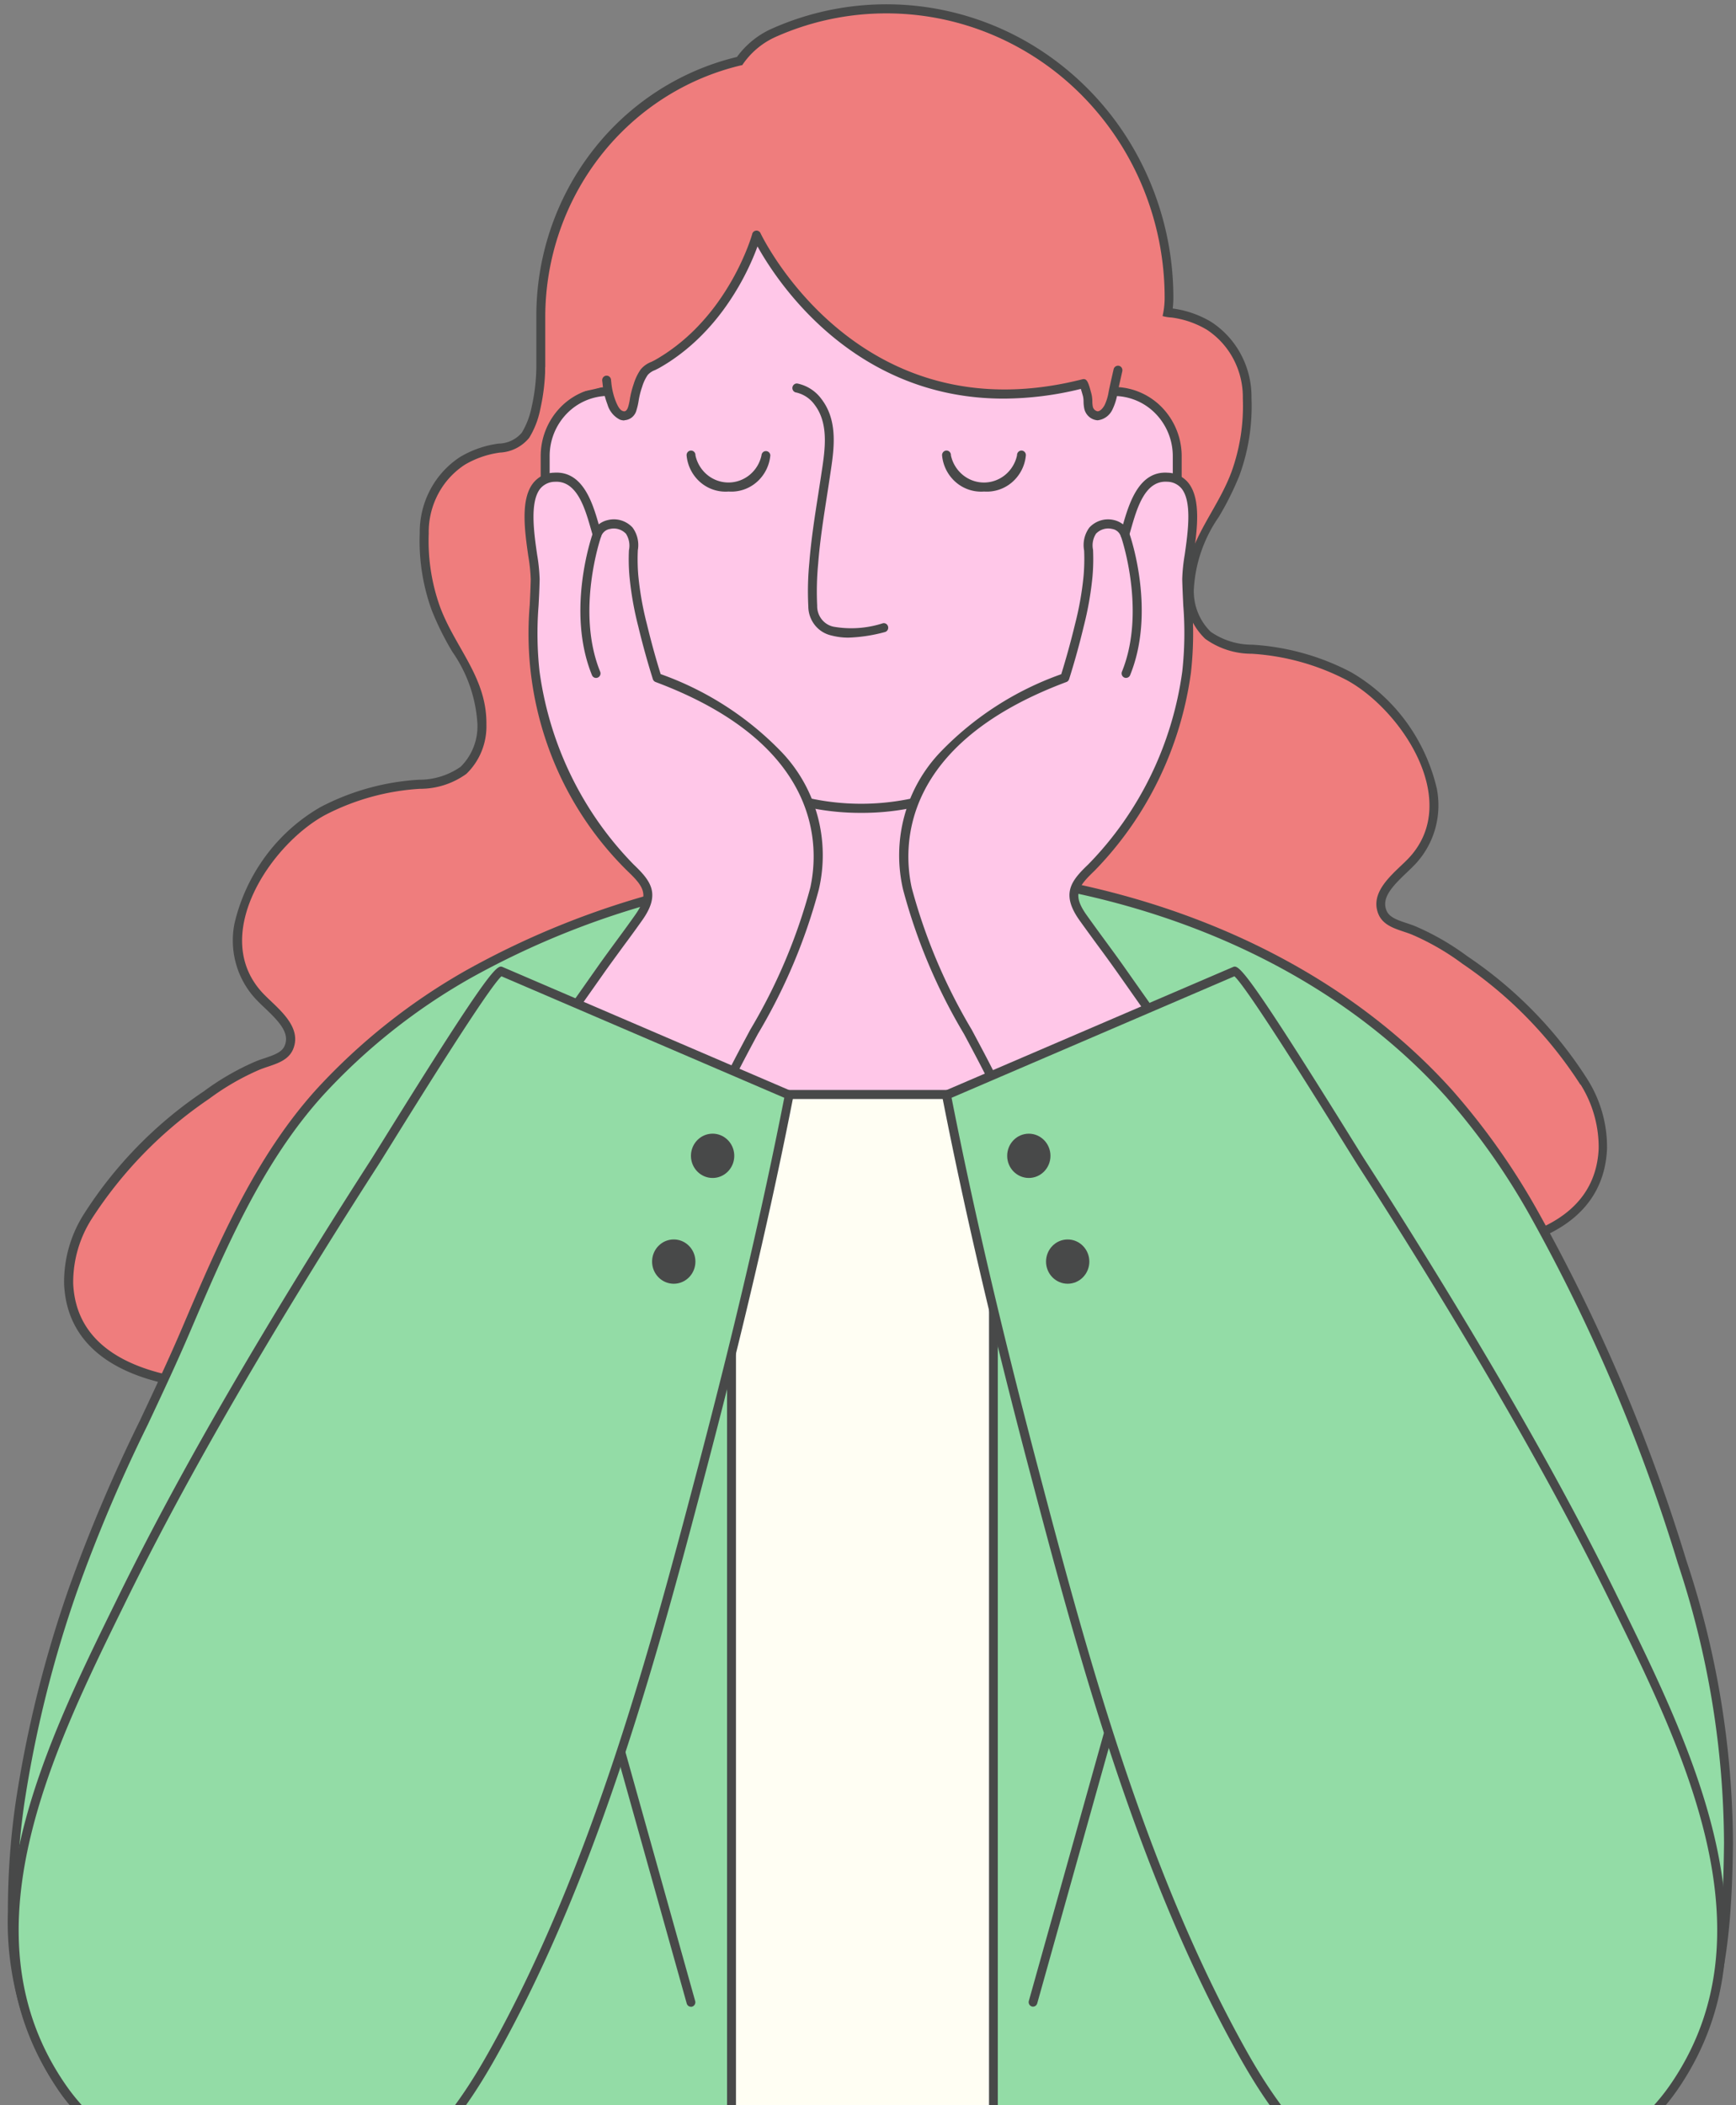 <svg width="193" height="234" viewBox="0 0 193 234" fill="none" xmlns="http://www.w3.org/2000/svg"><rect x="0" y="0" width="193" height="234" fill="#808080" stroke="none"/><path d="M175.697 120.567a46.81 46.81 0 00-13.126-13.446 27.894 27.894 0 00-5.553-3.21c-1.324-.557-3.166-.785-3.782-2.327-1.069-2.668 2.078-4.754 3.508-6.336 5.749-6.381-1.042-16.403-7.033-19.654a26.35 26.35 0 00-10.55-2.923 8.804 8.804 0 01-5.173-1.663 7.23 7.23 0 01-1.693-2.503 7.38 7.38 0 01-.536-2.993c-.052-5.202 3.434-8.453 5.146-13.038a21.61 21.61 0 001.266-8.192 9.06 9.06 0 00-1.032-4.35 8.82 8.82 0 00-2.974-3.285 10.286 10.286 0 00-3.927-1.354 8.307 8.307 0 01-.969-.2 8.756 8.756 0 00.216-1.937v-.053a32.187 32.187 0 00-3.721-15.034A31.367 31.367 0 00115.499 6.65a30.477 30.477 0 00-14.34-5.053 30.319 30.319 0 00-14.965 2.526 8.782 8.782 0 00-3.684 3.143.052.052 0 00-.013-.027c-6.211 1.446-11.758 5.005-15.731 10.096-3.974 5.091-6.139 11.411-6.14 17.924v5.577a22.589 22.589 0 01-.55 4.645 9.691 9.691 0 01-1.233 3.185c-.4.487-.894.884-1.452 1.167a4.443 4.443 0 01-1.786.475 10.37 10.37 0 00-3.927 1.355 8.791 8.791 0 00-2.978 3.282 9.026 9.026 0 00-1.028 4.352 21.718 21.718 0 001.266 8.192c1.718 4.585 5.205 7.837 5.146 13.038a7.398 7.398 0 01-.538 2.993 7.26 7.26 0 01-1.69 2.504 8.807 8.807 0 01-5.174 1.662 26.318 26.318 0 00-10.55 2.923c-5.991 3.253-12.784 13.273-7.033 19.655 1.423 1.582 4.577 3.666 3.508 6.335-.616 1.541-2.465 1.77-3.783 2.325a27.759 27.759 0 00-5.553 3.211 46.712 46.712 0 00-13.125 13.446 13.097 13.097 0 00-2 7.105c.374 8.353 9.23 10.445 15.909 10.887 3.735.193 7.48.122 11.205-.214 5.467-.416 10.982-.074 16.481-.074h46.554v-15.009h35.848c5.501 0 11.014-.343 16.482.073a79.98 79.98 0 0011.205.214c6.68-.441 15.538-2.527 15.908-10.886a13.1 13.1 0 00-2.014-7.104l-.027-.007z" fill="#EF7D7D"/><path d="M27.76 154.693c-1.253 0-2.531-.034-3.81-.12-10.693-.71-16.515-4.806-16.824-11.845a14.078 14.078 0 012.137-7.669A46.57 46.57 0 0122.66 121.31a28.705 28.705 0 015.752-3.317c.322-.133.67-.255 1.024-.368 1.16-.389 1.94-.697 2.222-1.407.557-1.387-.583-2.622-2.263-4.211a19.77 19.77 0 01-1.061-1.06 9.486 9.486 0 01-2.11-3.863 9.635 9.635 0 01-.156-4.422 20.481 20.481 0 013.463-7.498 19.971 19.971 0 016.109-5.453 26.996 26.996 0 0110.949-3.036 7.983 7.983 0 004.615-1.435 6.256 6.256 0 001.432-2.161 6.373 6.373 0 00.443-2.572 15.563 15.563 0 00-2.773-8.03A31.59 31.59 0 0148 67.84a22.518 22.518 0 01-1.334-8.575 10.078 10.078 0 011.168-4.829 9.817 9.817 0 013.317-3.638 11.22 11.22 0 014.287-1.488 3.44 3.44 0 001.415-.328 3.49 3.49 0 001.162-.886 8.902 8.902 0 001.089-2.85c.33-1.453.506-2.938.524-4.43v-5.562c-.03-6.69 2.16-13.192 6.212-18.445 4.051-5.254 9.724-8.948 16.094-10.48a9.648 9.648 0 013.851-3.13 31.28 31.28 0 0115.44-2.607 31.44 31.44 0 0114.794 5.213 32.358 32.358 0 0110.591 11.779 33.213 33.213 0 013.839 15.511c-.001.4-.025.801-.072 1.199 1.508.198 2.961.704 4.275 1.488a9.792 9.792 0 013.32 3.636 10.044 10.044 0 011.164 4.83 22.498 22.498 0 01-1.331 8.58 32.878 32.878 0 01-2.308 4.639 15.586 15.586 0 00-2.773 8.03 6.36 6.36 0 00.444 2.572 6.253 6.253 0 001.432 2.16 8.048 8.048 0 004.615 1.436 27.109 27.109 0 0110.949 3.036 19.98 19.98 0 016.109 5.453 20.485 20.485 0 013.463 7.498 9.666 9.666 0 01-.162 4.42 9.52 9.52 0 01-2.112 3.859c-.309.342-.67.684-1.062 1.06-1.675 1.588-2.813 2.828-2.263 4.21.282.71 1.062 1.027 2.223 1.407.353.12.708.235 1.023.368a28.701 28.701 0 015.744 3.319 46.637 46.637 0 0113.397 13.749 14.095 14.095 0 012.136 7.669c-.314 7.039-6.13 11.129-16.823 11.845a79.97 79.97 0 01-11.342-.214c-3.731-.281-7.566-.207-11.277-.14a254.21 254.21 0 01-5.127.066H99.228v15.01H51.689c-1.711 0-3.448-.034-5.127-.067-3.711-.067-7.553-.14-11.277.14-2.28.172-4.856.343-7.536.343l.01-.002zM81.952 8.4c-5.84 1.508-11.017 4.972-14.706 9.839-3.69 4.867-5.68 10.856-5.652 17.014v5.577a22.997 22.997 0 01-.583 4.88 10.556 10.556 0 01-1.377 3.518 5.471 5.471 0 01-1.74 1.458 5.353 5.353 0 01-2.167.614 9.24 9.24 0 00-3.567 1.226 7.769 7.769 0 00-2.64 2.924 7.976 7.976 0 00-.893 3.874c-.108 2.656.3 5.308 1.2 7.802a31.106 31.106 0 002.176 4.351 17.375 17.375 0 013.035 9.065 8.3 8.3 0 01-.624 3.416 8.142 8.142 0 01-1.96 2.838 9.678 9.678 0 01-5.73 1.884 25.13 25.13 0 00-10.17 2.808 17.794 17.794 0 00-5.452 4.845 18.249 18.249 0 00-3.101 6.671 7.555 7.555 0 00.105 3.511 7.434 7.434 0 001.678 3.064c.257.288.597.61.952.952 1.534 1.461 3.851 3.666 2.74 6.449a4.921 4.921 0 01-1.43 1.682 4.783 4.783 0 01-2.005.872c-.308.101-.61.201-.886.322a26.89 26.89 0 00-5.359 3.098 44.801 44.801 0 00-12.856 13.144 12.065 12.065 0 00-1.862 6.543c.184 4.089 2.93 9.129 14.988 9.931a77.42 77.42 0 0011.066-.214c3.82-.288 7.703-.214 11.459-.141 1.674.035 3.396.067 5.094.067h45.581v-15.009h36.831c1.692 0 3.423-.035 5.094-.067 3.756-.074 7.638-.147 11.46.14 3.679.329 7.376.401 11.065.214 12.058-.798 14.804-5.838 14.988-9.931a12.062 12.062 0 00-1.862-6.542 44.73 44.73 0 00-12.856-13.145 26.485 26.485 0 00-5.359-3.097c-.274-.115-.577-.214-.886-.322a4.811 4.811 0 01-2.005-.873 4.94 4.94 0 01-1.429-1.682c-1.115-2.782 1.206-4.987 2.739-6.448.361-.343.695-.664.952-.945a7.435 7.435 0 001.678-3.065 7.539 7.539 0 00.105-3.512 18.245 18.245 0 00-3.103-6.668 17.792 17.792 0 00-5.452-4.841 25.132 25.132 0 00-10.169-2.808 9.723 9.723 0 01-5.73-1.884 8.14 8.14 0 01-1.959-2.84 8.316 8.316 0 01-.625-3.415c.15-3.255 1.206-6.4 3.043-9.063a30.543 30.543 0 002.177-4.35 20.44 20.44 0 001.199-7.803 7.96 7.96 0 00-.891-3.875 7.745 7.745 0 00-2.643-2.922 9.46 9.46 0 00-3.567-1.227 10.376 10.376 0 01-1.068-.22l-.931-.242.216-.959a8.014 8.014 0 00.191-1.712 31.17 31.17 0 00-3.583-14.574 30.374 30.374 0 00-9.932-11.077 29.523 29.523 0 00-13.891-4.91A29.36 29.36 0 0086.56 5.048a7.73 7.73 0 00-3.272 2.789l-.944 1.414-.414-.844.022-.007z" fill="#484949"/><path d="M175.697 120.567a46.798 46.798 0 00-13.126-13.446 27.85 27.85 0 00-5.553-3.211c-1.324-.556-3.166-.784-3.783-2.325-1.068-2.667 2.079-4.753 3.509-6.335 5.749-6.382-1.042-16.403-7.034-19.655a26.346 26.346 0 00-10.55-2.923 8.804 8.804 0 01-5.172-1.662 7.23 7.23 0 01-1.693-2.503 7.38 7.38 0 01-.536-2.993c-.052-5.202 3.434-8.454 5.146-13.039a21.61 21.61 0 001.266-8.191 9.059 9.059 0 00-1.032-4.35 8.82 8.82 0 00-2.974-3.285 10.292 10.292 0 00-3.927-1.355 4.4 4.4 0 01-1.788-.472 4.501 4.501 0 01-1.451-1.17 9.708 9.708 0 01-1.232-3.184 22.132 22.132 0 01-.551-4.646L87.558 9.661v19.606l-26.94 11.565a22.59 22.59 0 01-.55 4.645 9.694 9.694 0 01-1.232 3.188 4.54 4.54 0 01-1.451 1.167 4.442 4.442 0 01-1.787.475 10.372 10.372 0 00-3.927 1.355 8.79 8.79 0 00-2.977 3.283 9.024 9.024 0 00-1.029 4.352 21.716 21.716 0 001.266 8.19c1.718 4.586 5.205 7.838 5.146 13.04a7.396 7.396 0 01-.538 2.992c-.384.947-.96 1.8-1.69 2.504a8.76 8.76 0 01-5.174 1.662 26.316 26.316 0 00-10.55 2.923c-5.991 3.253-12.784 13.273-7.033 19.655 1.424 1.582 4.577 3.666 3.508 6.335-.616 1.541-2.465 1.77-3.783 2.327a27.806 27.806 0 00-5.553 3.21 46.737 46.737 0 00-13.125 13.446 13.1 13.1 0 00-2 7.106c.374 8.352 9.23 10.445 15.91 10.887 3.734.193 7.478.122 11.204-.214 5.468-.417 10.982-.074 16.481-.074h46.554v-15.009h35.849c5.501 0 11.013-.343 16.481.073 3.726.333 7.469.404 11.205.214 6.68-.442 15.538-2.527 15.909-10.886a13.106 13.106 0 00-2-7.106l-.035-.005z" fill="#EF7D7D"/><path d="M187.006 173.625a198.742 198.742 0 00-16.385-38.572 78.04 78.04 0 00-9.506-13.487c-15.701-17.489-40.182-24.999-62.853-24.999-16.134-.188-32.046 3.853-46.22 11.738a67.766 67.766 0 00-16.48 13.091c-6.838 7.555-10.904 17.123-14.876 26.439-4.118 9.653-9.224 18.917-12.575 28.892a133.104 133.104 0 00-5.874 23.629 83.252 83.252 0 00-.866 12.119 33.272 33.272 0 005.553 19.62c5.933 8.58 17.066 12.186 26.978 12.361a18.564 18.564 0 007.797-1.733 18.95 18.95 0 006.403-4.869h96.781a18.924 18.924 0 006.402 4.87 18.534 18.534 0 007.798 1.732c9.1-.161 18.2-3.178 24.677-9.931 7.546-7.862 8.288-19.218 8.405-29.676a100.981 100.981 0 00-5.159-31.238v.014z" fill="#93DCA6"/><path d="M158.748 244.967a18.802 18.802 0 01-7.719-1.786 19.212 19.212 0 01-6.356-4.823H48.305a19.202 19.202 0 01-6.512 4.891 18.818 18.818 0 01-7.905 1.712c-11.84-.208-22.074-4.915-27.371-12.575-3.912-5.847-5.888-12.822-5.638-19.901a84.17 84.17 0 01.872-12.193 131.937 131.937 0 015.9-23.73 175.917 175.917 0 017.9-18.643c1.581-3.357 3.212-6.83 4.69-10.288l.038-.088c3.96-9.29 8.058-18.896 14.927-26.485a68.231 68.231 0 0116.6-13.184c14.242-7.945 30.24-12.016 46.462-11.82 25.818 0 48.862 9.17 63.22 25.169a77.695 77.695 0 019.565 13.574 197.962 197.962 0 0116.428 38.666 100.595 100.595 0 015.18 31.399c-.112 10.343-.879 22.04-8.541 30.024-6.063 6.314-14.954 9.895-25.018 10.075h-.335l-.019.006zM47.89 237.353h97.199l.144.154a18.285 18.285 0 006.232 4.77 17.925 17.925 0 007.608 1.685c9.808-.171 18.449-3.647 24.336-9.773 7.408-7.715 8.141-18.716 8.26-29.327a99.71 99.71 0 00-5.132-31.077 197.125 197.125 0 00-16.338-38.471 76.632 76.632 0 00-9.441-13.399c-14.174-15.787-36.95-24.836-62.493-24.836-16.053-.2-31.886 3.818-45.984 11.67a67.077 67.077 0 00-16.358 12.998c-6.759 7.467-10.818 16.992-14.752 26.197l-.038.087c-1.482 3.479-3.122 6.959-4.7 10.323a174.881 174.881 0 00-7.861 18.535 130.975 130.975 0 00-5.861 23.542 82.956 82.956 0 00-.86 12.038 32.717 32.717 0 005.461 19.333c5.121 7.4 15.06 11.946 26.591 12.147 2.625.006 5.22-.567 7.61-1.679a18.282 18.282 0 006.231-4.77l.144-.154.002.007z" fill="#484949"/><path d="M110.433 126.024h-29.11V83.612h29.11v42.412z" fill="#FFC7E8"/><path d="M110.438 126.526H81.323a.499.499 0 01-.345-.151.519.519 0 01-.147-.353V83.61a.519.519 0 01.147-.353.498.498 0 01.345-.15h29.115c.13.003.254.056.345.15.092.094.145.22.147.353v42.412a.515.515 0 01-.147.353.496.496 0 01-.345.151zm-28.617-1.005h28.133V84.114H81.821v41.407z" fill="#484949"/><path d="M110.433 237.854h-29.11V121.666h29.11v116.188z" fill="#FFFEF3"/><path d="M110.438 238.358H81.323a.493.493 0 01-.345-.15.519.519 0 01-.147-.353V121.666a.52.52 0 01.147-.353.502.502 0 01.345-.15h29.115a.5.5 0 01.345.15.517.517 0 01.147.353v116.189a.515.515 0 01-.147.353.49.49 0 01-.345.15zm-28.617-1.005h28.133V122.168H81.821v115.185z" fill="#484949"/><path opacity=".62" d="M123.844 36.695c0-15.872-12.583-28.738-28.105-28.738-15.523 0-28.106 12.866-28.106 28.738V61.12c0 15.871 12.583 28.738 28.106 28.738 15.522 0 28.105-12.867 28.105-28.738V36.695z" fill="#FFDCEA"/><path d="M123.845 43.518v-6.823c0-3.774-.726-7.512-2.139-10.998a28.78 28.78 0 00-6.092-9.324 28.073 28.073 0 00-9.119-6.23 27.567 27.567 0 00-10.757-2.186c-3.69 0-7.346.742-10.756 2.186a28.07 28.07 0 00-9.119 6.23 28.788 28.788 0 00-6.093 9.323 29.296 29.296 0 00-2.138 10.999v6.823a6.956 6.956 0 00-4.973 2.106 7.274 7.274 0 00-2.06 5.085v6.108a7.27 7.27 0 002.06 5.085 6.956 6.956 0 004.973 2.106.953.953 0 00.137 0c.696 7.09 3.942 13.662 9.11 18.442 5.168 4.78 11.888 7.427 18.856 7.426 6.968-.002 13.687-2.649 18.854-7.428 5.167-4.78 8.414-11.351 9.112-18.44h.137a6.956 6.956 0 004.974-2.106 7.274 7.274 0 002.06-5.085v-6.113a7.274 7.274 0 00-2.06-5.085 6.956 6.956 0 00-4.974-2.106l.007.005z" fill="#FFC7E8"/><path d="M95.738 90.36c-7.021.027-13.804-2.599-19.047-7.373-5.244-4.774-8.577-11.36-9.361-18.494a7.463 7.463 0 01-5.117-2.36 7.798 7.798 0 01-2.1-5.323v-6.107a7.786 7.786 0 012.034-5.256 7.456 7.456 0 014.999-2.414v-6.335c0-7.755 3.013-15.192 8.376-20.675 5.363-5.484 12.636-8.564 20.22-8.564 7.585 0 14.859 3.08 20.222 8.564 5.363 5.483 8.376 12.92 8.376 20.675v6.335a7.472 7.472 0 014.995 2.418 7.798 7.798 0 012.038 5.252v6.107a7.796 7.796 0 01-2.101 5.322 7.461 7.461 0 01-5.116 2.36c-.784 7.136-4.119 13.724-9.365 18.498-5.245 4.775-12.031 7.4-19.053 7.37zM67.772 63.477a.5.5 0 01.33.133c.09.084.148.199.162.323.684 6.965 3.874 13.422 8.951 18.118 5.077 4.696 11.68 7.296 18.525 7.296 6.846 0 13.448-2.6 18.525-7.296 5.077-4.696 8.267-11.153 8.951-18.118a.521.521 0 01.162-.323.5.5 0 01.331-.133h.105a6.426 6.426 0 002.509-.501 6.534 6.534 0 002.129-1.445 6.7 6.7 0 001.426-2.17 6.83 6.83 0 00.506-2.561v-6.103a6.767 6.767 0 00-1.916-4.718 6.47 6.47 0 00-4.615-1.96.499.499 0 01-.346-.15.525.525 0 01-.147-.353v-6.835c0-7.488-2.909-14.67-8.088-19.965-5.178-5.295-12.202-8.27-19.526-8.27S81.4 11.421 76.22 16.716s-8.088 12.477-8.088 19.965v6.823a.52.52 0 01-.147.353.497.497 0 01-.345.15 6.469 6.469 0 00-4.615 1.96 6.765 6.765 0 00-1.916 4.718v6.108a6.765 6.765 0 001.916 4.719 6.469 6.469 0 004.615 1.959h.144l-.012.007z" fill="#484949"/><path d="M98.552 1.488a30.138 30.138 0 00-12.365 2.635 8.782 8.782 0 00-3.684 3.144.052.052 0 00-.013-.028c-6.212 1.446-11.759 5.006-15.732 10.097-3.973 5.09-6.138 11.41-6.139 17.924v8.62c2.353 0 4.693-.345 6.95-1.026a2.9 2.9 0 00.144.938c.167.455.315.918.502 1.361.128.294.313.559.544.778a.842.842 0 00.615.314.822.822 0 00.638-.261 1.415 1.415 0 00.459-1.028 7.897 7.897 0 01.825-2.969c.027-.053.25-.543.407-.818a24.756 24.756 0 007.716-6.231 25.39 25.39 0 004.722-8.818c3.19 6.683 8.582 12.002 15.228 15.022a30.285 30.285 0 0021.11 1.489c.308.74.492 1.53.545 2.332a1.467 1.467 0 00.459 1.027.852.852 0 00.645.245.841.841 0 00.614-.318 4.973 4.973 0 001.036-2.125 6.29 6.29 0 00.138-1.925c0-.16 0-.322.013-.482.117-.054.243-.102.36-.155a8.737 8.737 0 003.766-3.256 9.027 9.027 0 001.425-4.827v-.053c0-4.152-.801-8.263-2.356-12.098a31.671 31.671 0 00-6.705-10.255 30.88 30.88 0 00-10.033-6.85 30.33 30.33 0 00-11.834-2.403z" fill="#EF7D7D"/><path d="M94.355 70.88a7.357 7.357 0 01-1.934-.242 3.243 3.243 0 01-1.836-1.16 3.372 3.372 0 01-.721-2.078 33.03 33.03 0 01.112-4.852c.202-2.541.596-5.087.983-7.547.099-.651.202-1.307.301-1.958l.072-.483c.394-2.568.838-5.47-.773-7.574a3.46 3.46 0 00-2.04-1.355.484.484 0 01-.332-.2.51.51 0 01.303-.793.481.481 0 01.196.002 4.425 4.425 0 012.643 1.722c1.875 2.447 1.397 5.584.976 8.346l-.072.483c-.099.657-.196 1.306-.301 1.964-.38 2.446-.774 4.965-.97 7.473a32.827 32.827 0 00-.112 4.699 2.36 2.36 0 00.495 1.508c.333.428.803.722 1.327.83 1.828.321 3.705.19 5.474-.381a.483.483 0 01.371.063.513.513 0 01.157.692.493.493 0 01-.305.224c-1.313.36-2.661.567-4.02.617h.006zM80.988 54.64a4.28 4.28 0 01-3.133-1.036 4.472 4.472 0 01-1.522-2.987.515.515 0 01.133-.375.495.495 0 01.358-.157.484.484 0 01.359.157.506.506 0 01.133.375 3.854 3.854 0 001.316 2.17 3.708 3.708 0 002.355.848c.857 0 1.688-.3 2.356-.848a3.857 3.857 0 001.316-2.17.508.508 0 01.154-.337.487.487 0 01.675 0 .508.508 0 01.154.337 4.484 4.484 0 01-1.524 2.982 4.291 4.291 0 01-3.13 1.04zm28.409 0a4.292 4.292 0 01-3.135-1.038 4.484 4.484 0 01-1.527-2.985.512.512 0 01.297-.491.482.482 0 01.553.116.506.506 0 01.133.375 3.856 3.856 0 001.318 2.172c.668.55 1.5.849 2.357.849.858 0 1.689-.3 2.358-.849a3.86 3.86 0 001.317-2.172.512.512 0 01.297-.491.479.479 0 01.39 0 .5.5 0 01.296.491 4.484 4.484 0 01-1.524 2.982 4.292 4.292 0 01-3.13 1.04z" fill="#484949"/><path d="M69.416 46.736c-.167 0-.334-.03-.492-.087a2.675 2.675 0 01-.864-.69 2.743 2.743 0 01-.52-.986 8.992 8.992 0 01-.55-2.325l-.039-.343a.51.51 0 01.11-.365.487.487 0 01.688-.071c.1.083.165.203.179.335.013.108.02.207.033.315.067.708.23 1.403.486 2.065.13.315.393.98.787 1.106.137.046.393.134.59-.43.088-.282.153-.571.195-.864a10.17 10.17 0 01.432-1.709 5.806 5.806 0 01.774-1.616 2.882 2.882 0 011.172-.838c.13-.06.263-.126.394-.195.407-.228.793-.47 1.16-.71a21.375 21.375 0 003.272-2.675 24.58 24.58 0 002.512-2.95 27.998 27.998 0 003.03-5.356c.263-.603.478-1.166.67-1.723.051-.154.105-.315.15-.469a.33.33 0 01.027-.073.51.51 0 01.132-.292.49.49 0 01.588-.101.5.5 0 01.218.232c.117.255 10.818 22.577 35.776 16.242.524-.134.67.322 1.023 1.649.061.268.092.543.092.818 0 .19.017.378.052.564a.68.68 0 00.185.348.653.653 0 00.346.18c.301 0 .61-.374.787-.703a5.53 5.53 0 00.445-1.474c.118-.591.25-1.173.381-1.757l.167-.731a.513.513 0 01.216-.321.495.495 0 01.374-.075.493.493 0 01.307.213.51.51 0 01.073.371v.014l-.168.75c-.13.577-.263 1.152-.373 1.73a6.376 6.376 0 01-.544 1.756c-.15.335-.382.624-.674.839a2.04 2.04 0 01-.991.387 1.61 1.61 0 01-.955-.4 1.673 1.673 0 01-.527-.907 4.39 4.39 0 01-.079-.75 2.902 2.902 0 00-.058-.602 21.457 21.457 0 00-.243-.83 36.176 36.176 0 01-8.596 1.078c-16.697 0-25.194-13.032-27.351-16.919a24.19 24.19 0 01-.538 1.355 29.046 29.046 0 01-3.146 5.551 25.089 25.089 0 01-2.616 3.07 22.268 22.268 0 01-3.423 2.801c-.386.255-.793.503-1.22.745-.15.08-.3.154-.451.228-.31.112-.588.298-.812.543a4.792 4.792 0 00-.623 1.333 8.352 8.352 0 00-.322 1.18c-.027.12-.045.241-.065.361a6.858 6.858 0 01-.236 1.028 1.49 1.49 0 01-.488.79c-.241.203-.54.32-.852.336l-.007.024zm45.441 176.324a.34.34 0 01-.138-.02.482.482 0 01-.296-.24.514.514 0 01-.039-.383l13.493-48.164-9.658-9.378a.52.52 0 01-.058-.664l23.235-32.484-12.327-17.222a.52.52 0 01.105-.704.504.504 0 01.366-.092.49.49 0 01.323.2l12.534 17.523a.518.518 0 010 .596l-23.195 32.424 9.559 9.284a.504.504 0 01.13.504l-13.577 48.456a.496.496 0 01-.176.262.478.478 0 01-.296.099l.015.003zm-38.038.008a.475.475 0 01-.297-.098.499.499 0 01-.176-.263L62.77 174.251a.51.51 0 01.13-.504l9.559-9.283-23.195-32.425a.521.521 0 010-.596l12.535-17.523a.494.494 0 01.514-.191.493.493 0 01.369.413.513.513 0 01-.09.374l-12.318 17.227 23.235 32.484a.525.525 0 01-.059.665l-9.657 9.378 13.492 48.163a.515.515 0 01-.079.442.49.49 0 01-.393.202l.007-.009z" fill="#484949"/><path d="M81.404 119.352c3.376-6.703 7.552-13.151 9.165-20.559 2.642-12.105-7.665-19.767-17.505-23.457a89.74 89.74 0 01-1.62-5.839 35.887 35.887 0 01-.964-5.47 21.657 21.657 0 01-.058-2.843 2.887 2.887 0 00-.46-2.198 2.383 2.383 0 00-1.047-.651 2.34 2.34 0 00-1.226-.034 1.66 1.66 0 00-.792.375 1.712 1.712 0 00-.5.731c-.708-2.339-1.56-6.57-4.74-6.361-4.72.308-2.085 8.654-2.144 11.335a63.917 63.917 0 000 10.33c1.144 8.229 4.864 15.858 10.602 21.745 1.934 1.844 2.715 3.004.904 5.551-1.39 1.957-2.846 3.868-4.228 5.839l-3.979 5.637c.27-.382 15.532 7.956 17.163 8.848a69.039 69.039 0 011.429-2.982v.003z" fill="#FFC7E8"/><path d="M79.968 122.838a.463.463 0 01-.23-.06c-7.435-4.061-15.786-8.492-16.875-8.788a.48.48 0 01-.348-.095.521.521 0 01-.112-.703 692.917 692.917 0 002.68-3.795l1.297-1.844c.722-1.027 1.462-2.03 2.202-3.042.682-.925 1.363-1.856 2.026-2.796 1.574-2.226 1.023-3.105-.845-4.887a36.653 36.653 0 01-8.718-13.523 37.335 37.335 0 01-2.152-16.046c.045-.952.092-1.91.112-2.888a18.782 18.782 0 00-.27-2.541c-.4-2.815-.897-6.322.551-8.145a3.09 3.09 0 011.038-.83 3.018 3.018 0 011.283-.31c3.167-.208 4.255 3.29 4.957 5.744.297-.232.64-.394 1.005-.476a2.804 2.804 0 011.485.035c.483.145.92.417 1.268.79a3.285 3.285 0 01.59 2.514c-.045.94-.028 1.883.051 2.822a34.82 34.82 0 00.952 5.39c.485 2.005.99 3.826 1.533 5.57a34.875 34.875 0 0113.397 8.614 16.493 16.493 0 014.035 7.114 16.76 16.76 0 01.152 8.222 63.036 63.036 0 01-6.772 16.047c-.813 1.516-1.653 3.082-2.432 4.632a89 89 0 00-1.423 2.962.52.52 0 01-.288.269.424.424 0 01-.158.027l.009.017zM63.59 113.24c1.606.609 5.618 2.647 16.155 8.405.367-.791.767-1.622 1.219-2.52.787-1.562 1.633-3.137 2.445-4.659a62.213 62.213 0 006.673-15.78c1.005-4.572 1.318-15.941-17.196-22.872a.502.502 0 01-.302-.315 87.596 87.596 0 01-1.626-5.873 36.079 36.079 0 01-.976-5.551 21.804 21.804 0 01-.059-2.911 2.465 2.465 0 00-.335-1.837 1.888 1.888 0 00-.83-.503 1.857 1.857 0 00-.966-.02 1.217 1.217 0 00-.56.253c-.163.131-.29.302-.371.497a.505.505 0 01-.174.264.486.486 0 01-.771-.25c-.072-.235-.144-.496-.223-.764-.654-2.279-1.54-5.402-4.019-5.248a2.113 2.113 0 00-.891.206c-.28.133-.528.325-.728.565-1.172 1.488-.695 4.887-.335 7.363.156.894.247 1.8.275 2.708-.02.992-.066 1.957-.118 2.911a39.115 39.115 0 00.106 7.327c1.105 8.123 4.774 15.655 10.45 21.45 1.934 1.851 3.047 3.278.969 6.207-.67.945-1.35 1.884-2.04 2.808-.733 1.005-1.475 2.011-2.197 3.031l-1.297 1.844c-.767 1.086-1.528 2.171-2.295 3.253l.017.011z" fill="#484949"/><path d="M66.265 75.36a.48.48 0 01-.272-.084.498.498 0 01-.18-.224c-2.872-7.053-.066-15.297.051-15.646a.51.51 0 01.254-.284.493.493 0 01.376-.024.518.518 0 01.301.643c-.026.08-2.793 8.233-.072 14.922.05.123.051.261.002.385a.498.498 0 01-.455.312h-.005z" fill="#484949"/><path d="M110.043 119.352c-3.376-6.703-7.552-13.151-9.165-20.559-2.643-12.105 7.665-19.767 17.505-23.457a90.119 90.119 0 001.619-5.839 35.8 35.8 0 00.964-5.47c.082-.946.102-1.895.059-2.843a2.9 2.9 0 01.006-1.148c.079-.378.233-.735.453-1.05.288-.307.65-.531 1.049-.652a2.34 2.34 0 011.227-.033c.291.051.564.18.791.375.227.194.399.446.5.731.708-2.339 1.561-6.57 4.741-6.361 4.72.308 2.085 8.654 2.143 11.335a63.848 63.848 0 010 10.33c-1.144 8.229-4.863 15.858-10.602 21.745-1.934 1.844-2.714 3.004-.904 5.551 1.39 1.957 2.847 3.868 4.228 5.839l3.979 5.637c-.269-.382-15.532 7.956-17.163 8.848a69.03 69.03 0 00-1.428-2.982l-.002.003z" fill="#FFC7E8"/><path d="M111.474 122.839a.479.479 0 01-.445-.296 80.267 80.267 0 00-1.424-2.962c-.78-1.555-1.619-3.116-2.431-4.639a62.811 62.811 0 01-6.772-16.047c-.633-2.71-.58-5.539.152-8.222a16.498 16.498 0 014.034-7.114 34.724 34.724 0 0113.397-8.614 90.248 90.248 0 001.534-5.57c.457-1.768.775-3.57.951-5.39.078-.923.098-1.85.059-2.776a3.28 3.28 0 01.583-2.568 2.849 2.849 0 011.268-.79 2.806 2.806 0 011.485-.035c.359.085.696.248.989.475.709-2.453 1.811-5.953 4.957-5.744.443.01.879.117 1.278.313.4.197.753.479 1.036.827 1.449 1.83.952 5.329.551 8.145-.144.84-.234 1.69-.269 2.541.02.98.065 1.937.112 2.889a39.061 39.061 0 01-.117 7.522c-1.141 8.35-4.916 16.09-10.753 22.046-1.869 1.783-2.42 2.668-.846 4.887.67.938 1.34 1.863 2.027 2.796.74 1.012 1.482 2.017 2.202 3.043l1.298 1.844c.893 1.267 1.786 2.529 2.679 3.787a.524.524 0 01-.112.704.467.467 0 01-.349.094c-1.088.295-9.441 4.726-16.875 8.789a.472.472 0 01-.229.06l.03.005zm-1.005-3.714c.453.899.853 1.73 1.22 2.521 10.534-5.758 14.547-7.796 16.154-8.406a563.816 563.816 0 01-2.294-3.253l-1.298-1.844a162.536 162.536 0 00-2.197-3.031c-.681-.931-1.363-1.862-2.039-2.808-2.078-2.93-.97-4.364.969-6.213 5.677-5.797 9.347-13.329 10.455-21.453.266-2.435.304-4.89.112-7.333-.045-.96-.092-1.925-.117-2.911.027-.909.119-1.814.274-2.709.354-2.48.838-5.878-.334-7.362a2.12 2.12 0 00-.724-.567 2.077 2.077 0 00-.889-.204c-2.472-.171-3.363 2.962-4.019 5.243-.079.269-.151.529-.223.764a.496.496 0 01-.472.354.485.485 0 01-.293-.105.507.507 0 01-.173-.263 1.225 1.225 0 00-.37-.497 1.193 1.193 0 00-.561-.248 1.855 1.855 0 00-.965.02 1.891 1.891 0 00-.832.502 2.36 2.36 0 00-.344.86c-.058.308-.055.624.01.93.045.987.026 1.977-.059 2.962a36.338 36.338 0 01-.976 5.55 86.25 86.25 0 01-1.626 5.874.514.514 0 01-.115.193.479.479 0 01-.187.122c-18.514 6.93-18.193 18.307-17.196 22.872a62.333 62.333 0 006.673 15.78c.812 1.522 1.658 3.097 2.445 4.659l-.009.001z" fill="#484949"/><path d="M125.184 75.36a.502.502 0 01-.487-.455.51.51 0 01.035-.242c2.721-6.69-.045-14.841-.072-14.922a.518.518 0 01.018-.387.5.5 0 01.28-.26.484.484 0 01.378.018.5.5 0 01.255.287c.117.342 2.924 8.586.052 15.646a.482.482 0 01-.452.308l-.007.007z" fill="#484949"/><path d="M55.736 107.97l32.014 13.75c-2.688 13.728-5.96 27.363-9.513 40.877-5.862 22.275-12.175 45.65-23.483 65.781-4.505 8.016-10.832 16.208-20.856 16.028-9.919-.171-21.045-3.781-26.978-12.361-11.82-17.086-1.29-38.116 6.662-54.303 4.982-10.148 10.55-19.995 16.344-29.676a665.053 665.053 0 0111.722-18.85c1.284-1.999 13.25-21.6 14.088-21.246z" fill="#93DCA6"/><path d="M34.21 244.914h-.334c-11.84-.214-22.075-4.915-27.372-12.575-11.873-17.16-1.75-37.774 6.392-54.338l.236-.483c4.458-9.074 9.658-18.521 16.364-29.715a694.602 694.602 0 0111.736-18.864c.216-.342.733-1.166 1.449-2.32 12.16-19.574 12.608-19.379 13.229-19.112.117.053 32.013 13.749 32.013 13.749l.367.161-.079.403c-2.42 12.374-5.54 25.76-9.52 40.91-5.29 20.124-11.88 45.167-23.53 65.9-3.925 7.014-10.369 16.284-20.95 16.284zm21.538-136.386c-1.508 1.369-9.546 14.305-12.233 18.636-.722 1.159-1.24 1.998-1.456 2.332a702.391 702.391 0 00-11.722 18.834c-6.682 11.169-11.875 20.586-16.324 29.644l-.236.483c-8.018 16.322-18.004 36.642-6.464 53.305 5.12 7.4 15.06 11.946 26.59 12.146h.302c10.076 0 16.3-8.989 20.114-15.779 11.592-20.619 18.16-45.59 23.444-65.659 3.934-14.969 7.022-28.201 9.428-40.441-25.7-11.041-30.53-13.113-31.435-13.501h-.008z" fill="#484949"/><path d="M137.248 107.973l-32.014 13.749c2.688 13.729 5.96 27.363 9.514 40.878 5.861 22.274 12.174 45.65 23.483 65.78 4.504 8.017 10.831 16.208 20.855 16.028 10.024-.179 21.045-3.78 26.978-12.36 11.821-17.087 1.291-38.116-6.661-54.304-4.982-10.148-10.55-19.995-16.345-29.676a664.183 664.183 0 00-11.722-18.85c-1.284-1.998-13.249-21.6-14.088-21.245z" fill="#93DCA6"/><path d="M158.763 244.915c-10.582 0-17.025-9.27-20.966-16.283-11.648-20.734-18.238-45.777-23.538-65.901-3.986-15.156-7.1-28.536-9.52-40.91l-.079-.402.374-.161 32.013-13.749c.623-.269 1.075-.476 13.229 19.091.722 1.159 1.24 1.998 1.462 2.339a685.848 685.848 0 0111.736 18.863c6.698 11.188 11.906 20.633 16.364 29.716l.236.476c8.135 16.564 18.265 37.176 6.392 54.345-5.303 7.662-15.538 12.36-27.371 12.574h-.335l.003.002zM105.791 122.03c2.406 12.234 5.494 25.473 9.428 40.441 5.278 20.064 11.846 45.032 23.444 65.659 8.051 14.325 15.485 15.847 20.43 15.773 11.526-.207 21.465-4.746 26.584-12.146 11.532-16.672 1.554-36.985-6.464-53.312l-.236-.476c-4.451-9.056-9.637-18.475-16.324-29.643a674.935 674.935 0 00-11.722-18.834c-.216-.343-.74-1.18-1.469-2.353-2.687-4.323-10.717-17.247-12.224-18.615-.918.395-5.769 2.481-31.436 13.501l-.011.005zm-26.566 8.913c1.329 0 2.406-1.101 2.406-2.46s-1.077-2.461-2.406-2.461c-1.33 0-2.407 1.102-2.407 2.461 0 1.359 1.078 2.46 2.407 2.46zm-4.321 11.758c1.33 0 2.407-1.101 2.407-2.46s-1.078-2.461-2.407-2.461-2.406 1.102-2.406 2.461c0 1.359 1.077 2.46 2.406 2.46z" fill="#484949"/><path d="M114.379 130.943c1.329 0 2.406-1.101 2.406-2.46s-1.077-2.461-2.406-2.461c-1.329 0-2.406 1.102-2.406 2.461 0 1.359 1.077 2.46 2.406 2.46zm4.32 11.758c1.329 0 2.407-1.101 2.407-2.46s-1.078-2.461-2.407-2.461-2.406 1.102-2.406 2.461c0 1.359 1.077 2.46 2.406 2.46z" fill="#484949"/></svg>